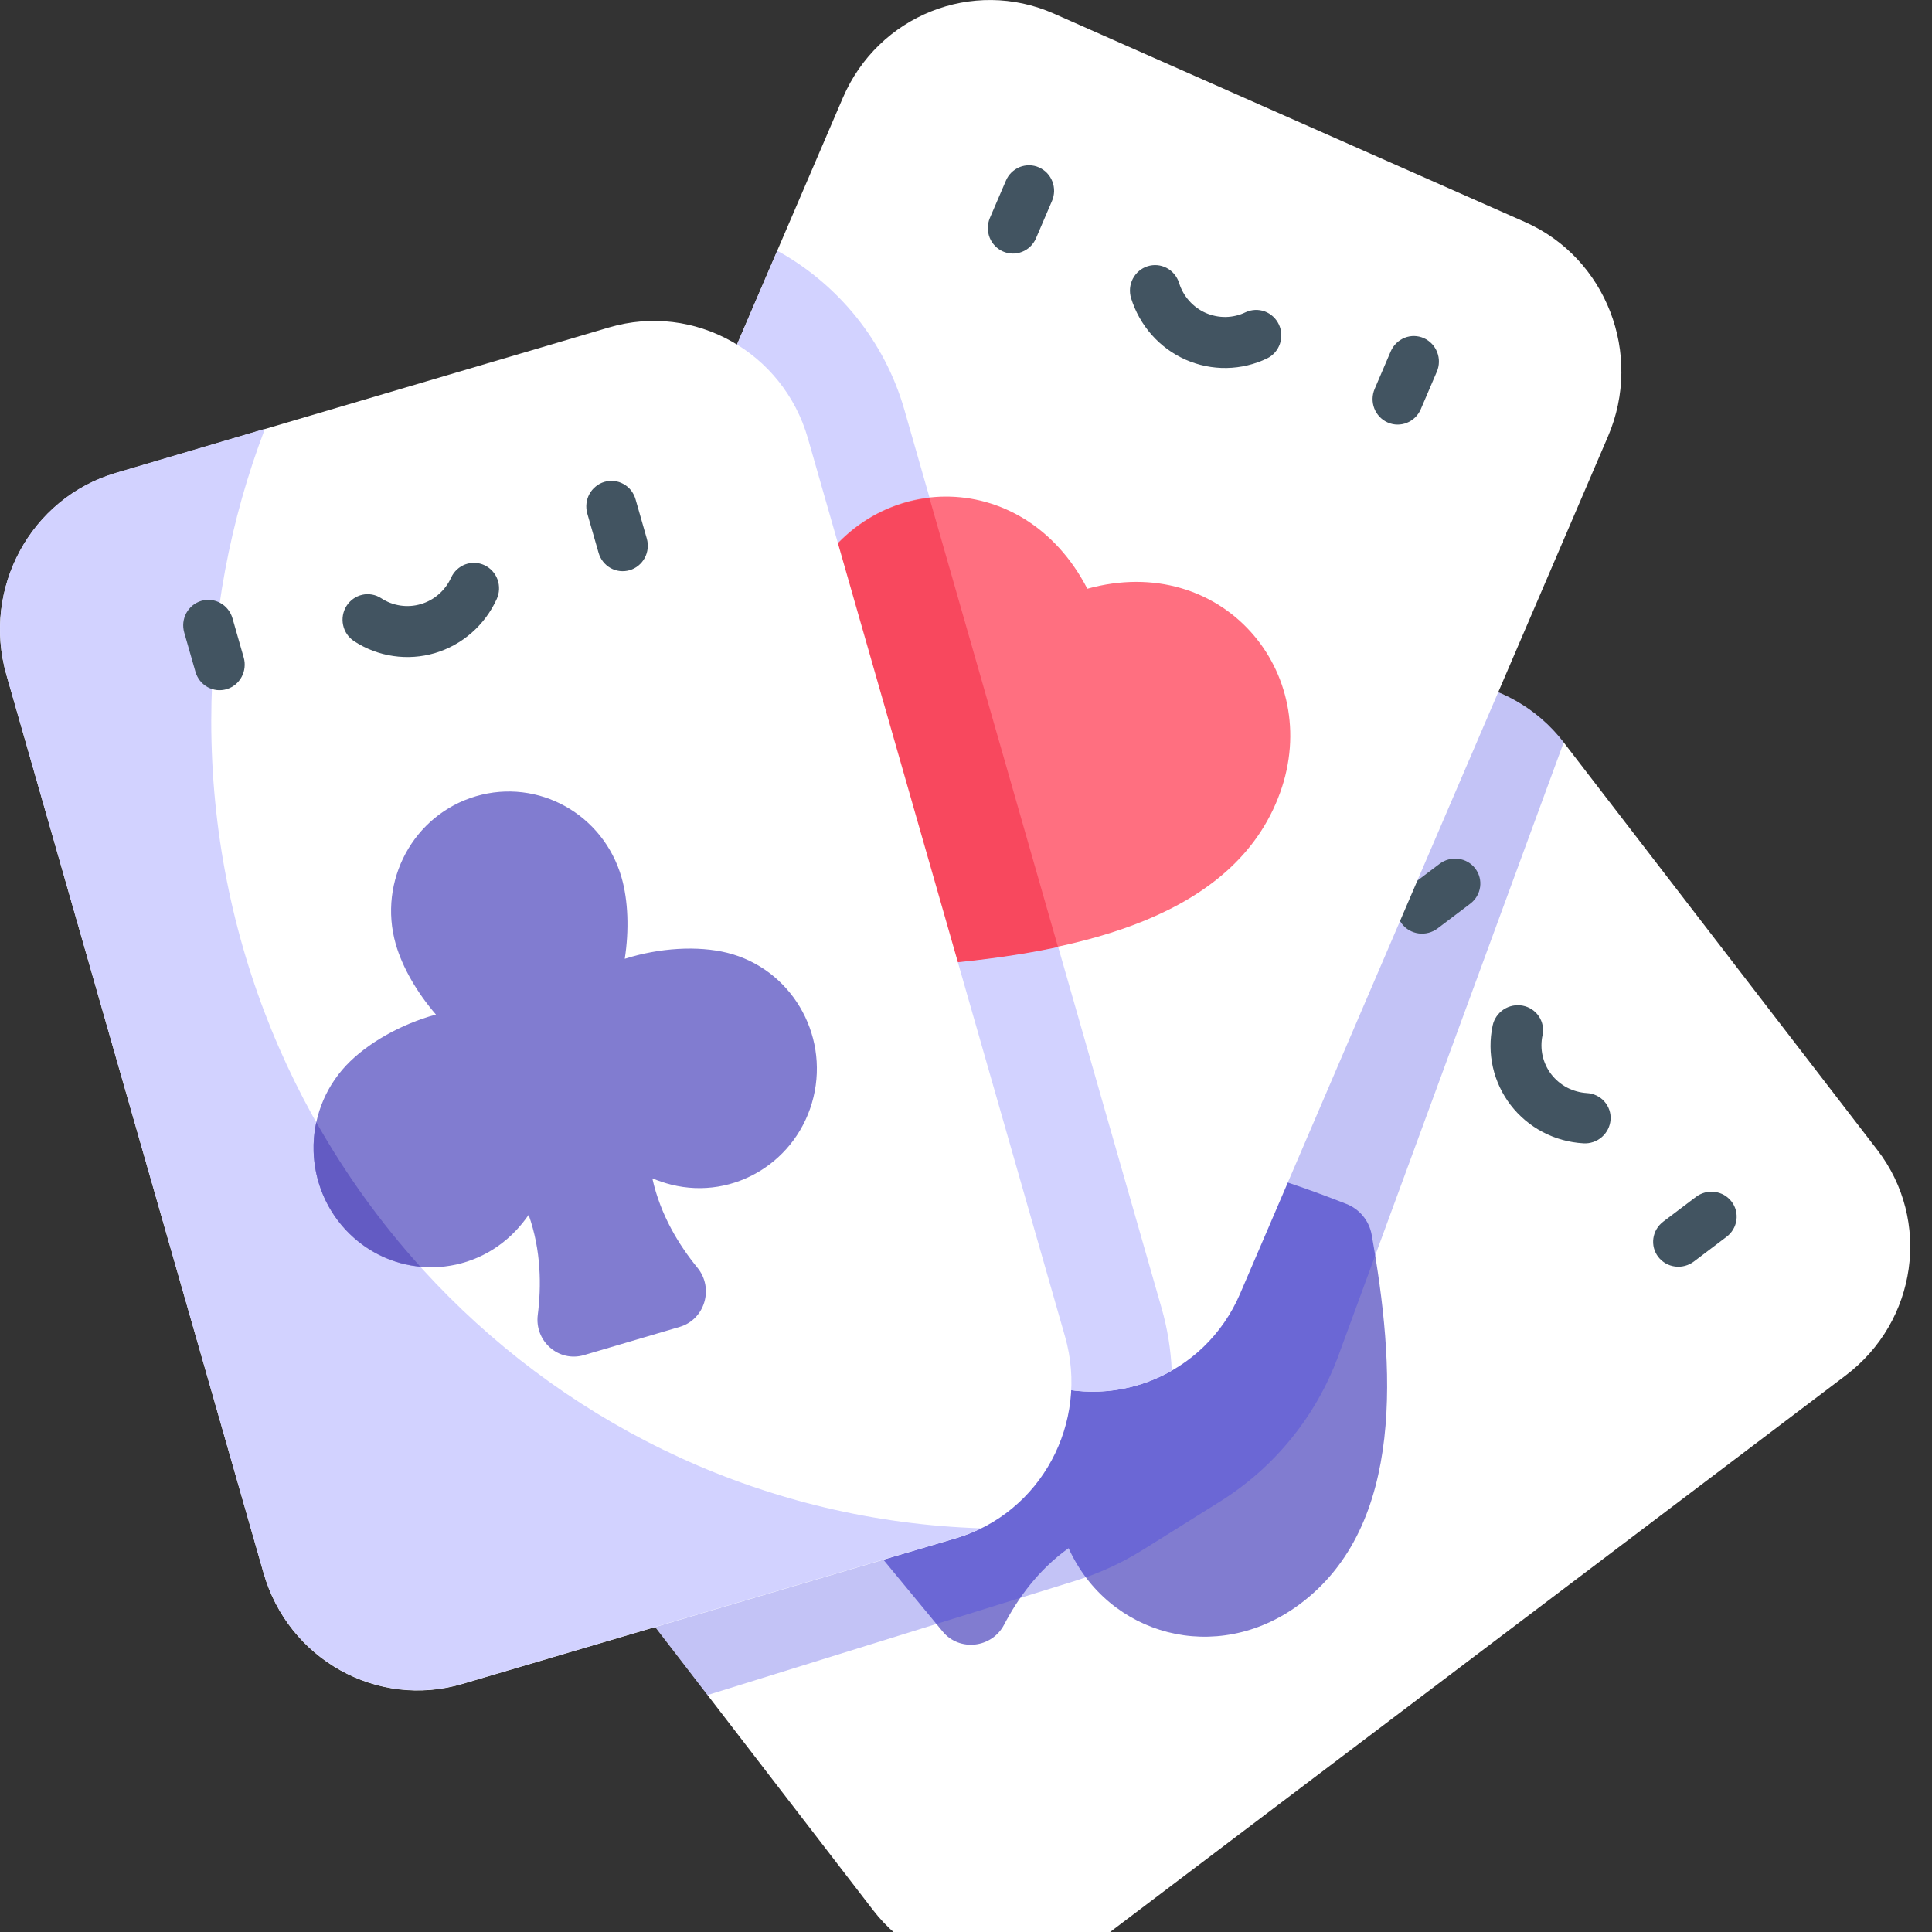 <?xml version="1.0" encoding="UTF-8"?> <svg xmlns="http://www.w3.org/2000/svg" width="40" height="40" viewBox="0 0 40 40" fill="none"><rect x="0" y="0" width="40" height="40" fill="#333333" stroke="none"/><g clip-path="url(#clip0_2932_145)"><path d="M22.788 40.148L38.212 28.478C39.695 27.356 39.99 25.267 38.87 23.811L32.374 15.37C31.254 13.914 29.143 13.644 27.66 14.767L12.236 26.436C10.753 27.559 10.458 29.648 11.578 31.104L18.074 39.545C19.194 41.001 21.305 41.27 22.788 40.148Z" fill="white"></path><path d="M26.895 33.224C29.123 31.583 28.873 28.225 28.4 25.57C28.375 25.426 28.314 25.291 28.222 25.179C28.13 25.066 28.012 24.98 27.877 24.927C25.384 23.945 22.178 23.059 20.16 24.953C18.587 26.431 18.787 28.823 20.456 29.967C19.883 30.495 19.169 30.816 18.595 30.979C18.064 31.13 17.857 31.767 18.203 32.187L18.86 32.983L19.517 33.779C19.864 34.199 20.535 34.123 20.789 33.637C21.064 33.111 21.488 32.506 22.124 32.053C22.946 33.865 25.185 34.484 26.895 33.224Z" fill="#817CD0"></path><path d="M32.375 15.37C31.255 13.915 29.145 13.645 27.662 14.768L12.237 26.437C10.754 27.559 10.459 29.649 11.579 31.104L14.65 35.094L22.259 32.73C22.751 32.577 23.221 32.362 23.659 32.089L25.257 31.089C26.387 30.383 27.249 29.321 27.709 28.071L32.375 15.37Z" fill="#3838DF" fill-opacity="0.3"></path><path d="M30.439 18.711C30.672 18.535 30.718 18.208 30.542 17.98C30.501 17.926 30.448 17.88 30.389 17.846C30.329 17.812 30.263 17.79 30.195 17.781C30.126 17.773 30.056 17.777 29.989 17.795C29.922 17.813 29.859 17.844 29.804 17.886L29.129 18.396C29.073 18.438 29.027 18.49 28.992 18.55C28.957 18.609 28.934 18.675 28.924 18.742C28.915 18.81 28.919 18.879 28.936 18.945C28.953 19.011 28.984 19.073 29.026 19.128C29.067 19.182 29.119 19.227 29.179 19.261C29.239 19.295 29.305 19.317 29.373 19.326C29.442 19.335 29.512 19.33 29.579 19.312C29.646 19.294 29.709 19.264 29.764 19.222L30.439 18.711ZM35.746 25.607C35.801 25.565 35.848 25.513 35.883 25.454C35.918 25.395 35.941 25.329 35.951 25.261C35.96 25.193 35.956 25.124 35.939 25.058C35.921 24.992 35.891 24.93 35.849 24.876C35.807 24.822 35.755 24.776 35.696 24.742C35.636 24.708 35.57 24.686 35.501 24.677C35.433 24.669 35.363 24.673 35.296 24.691C35.229 24.709 35.166 24.74 35.111 24.782L34.435 25.293C34.324 25.377 34.25 25.502 34.231 25.639C34.212 25.776 34.248 25.914 34.333 26.024C34.417 26.133 34.542 26.204 34.68 26.222C34.819 26.24 34.959 26.202 35.071 26.118L35.746 25.607ZM33.345 23.182C33.355 23.044 33.309 22.909 33.217 22.805C33.126 22.702 32.996 22.639 32.856 22.631C32.712 22.622 32.571 22.583 32.444 22.517C32.317 22.45 32.206 22.356 32.118 22.243C32.031 22.13 31.97 21.999 31.938 21.86C31.907 21.72 31.906 21.575 31.936 21.435C31.965 21.299 31.938 21.159 31.862 21.044C31.785 20.929 31.666 20.849 31.529 20.822C31.392 20.795 31.249 20.823 31.132 20.899C31.015 20.976 30.933 21.095 30.904 21.231C30.843 21.517 30.845 21.813 30.909 22.097C30.974 22.382 31.099 22.648 31.277 22.88C31.455 23.111 31.681 23.301 31.941 23.438C32.201 23.575 32.488 23.654 32.782 23.671C32.922 23.68 33.059 23.633 33.165 23.541C33.27 23.449 33.335 23.32 33.345 23.182Z" fill="#425461"></path><path d="M31.574 4.597L21.82 0.282C20.139 -0.462 18.182 0.319 17.45 2.026L9.832 19.778C9.099 21.485 9.869 23.472 11.55 24.216L21.303 28.531C22.985 29.275 24.942 28.494 25.674 26.787L33.292 9.035C34.024 7.327 33.255 5.34 31.574 4.597Z" fill="white"></path><path d="M24.049 27.081L18.725 8.487C18.313 7.047 17.339 5.876 16.092 5.191L9.832 19.779C9.099 21.487 9.869 23.474 11.55 24.218L21.303 28.533C22.296 28.972 23.384 28.879 24.26 28.379C24.241 27.939 24.17 27.503 24.049 27.081Z" fill="#D2D2FF"></path><path d="M22.512 12.189C21.168 9.59 17.935 9.732 16.75 12.094C15.51 14.568 17.256 17.447 18.882 19.598C18.97 19.715 19.085 19.807 19.218 19.866C19.351 19.924 19.496 19.948 19.64 19.933C22.307 19.677 25.566 19.012 26.504 16.409C27.4 13.921 25.304 11.418 22.512 12.189Z" fill="#FF6F80"></path><path d="M29.479 7.001C29.352 6.945 29.209 6.942 29.081 6.994C28.953 7.045 28.849 7.146 28.794 7.274L28.461 8.052C28.406 8.18 28.403 8.325 28.453 8.456C28.504 8.586 28.603 8.691 28.73 8.747C28.995 8.864 29.3 8.739 29.415 8.474L29.748 7.696C29.803 7.568 29.806 7.422 29.755 7.292C29.705 7.162 29.605 7.057 29.479 7.001ZM25.791 6.464C25.662 6.527 25.521 6.56 25.379 6.563C25.236 6.565 25.094 6.536 24.963 6.479C24.832 6.421 24.715 6.335 24.619 6.227C24.524 6.119 24.452 5.992 24.41 5.853C24.367 5.721 24.275 5.611 24.153 5.547C24.031 5.483 23.889 5.471 23.758 5.513C23.627 5.555 23.518 5.648 23.454 5.771C23.39 5.894 23.377 6.038 23.417 6.171C23.505 6.454 23.651 6.714 23.846 6.934C24.041 7.154 24.28 7.329 24.547 7.447C24.815 7.565 25.104 7.624 25.395 7.619C25.687 7.614 25.974 7.546 26.237 7.419C26.36 7.358 26.454 7.25 26.499 7.119C26.544 6.988 26.537 6.844 26.478 6.718C26.419 6.593 26.314 6.496 26.186 6.448C26.057 6.401 25.915 6.407 25.791 6.464Z" fill="#425461"></path><path d="M19.243 10.309C18.236 10.423 17.285 11.036 16.75 12.101C15.51 14.575 17.256 17.455 18.882 19.606C18.97 19.723 19.085 19.815 19.218 19.873C19.351 19.932 19.496 19.955 19.64 19.941C20.371 19.871 21.146 19.77 21.905 19.607L19.243 10.309Z" fill="#F8485E"></path><path d="M22.05 27.67L16.727 9.076C16.215 7.288 14.372 6.26 12.611 6.779L2.395 9.795C0.633 10.315 -0.379 12.186 0.133 13.975L5.457 32.569C5.969 34.357 7.811 35.385 9.573 34.865L19.789 31.849C21.55 31.329 22.562 29.458 22.05 27.67Z" fill="white"></path><path d="M4.374 14.927C4.374 12.794 4.768 10.755 5.485 8.879L2.395 9.791C0.634 10.311 -0.379 12.182 0.133 13.97L5.457 32.565C5.969 34.353 7.811 35.381 9.573 34.861L19.789 31.845C19.968 31.792 20.142 31.724 20.31 31.642C11.461 31.355 4.374 23.982 4.374 14.927Z" fill="#D2D2FF"></path><path d="M15.058 19.727C14.45 19.576 13.65 19.623 12.935 19.851C13.027 19.256 13.006 18.649 12.869 18.169C12.493 16.858 11.143 16.105 9.852 16.486C8.561 16.867 7.819 18.238 8.194 19.549C8.332 20.029 8.635 20.553 9.026 21.005C8.303 21.202 7.602 21.598 7.169 22.056C6.239 23.041 6.271 24.606 7.242 25.55C8.212 26.495 9.753 26.462 10.683 25.476C10.774 25.38 10.862 25.271 10.945 25.153C11.206 25.888 11.209 26.63 11.134 27.222C11.064 27.77 11.569 28.21 12.091 28.056L14.072 27.472C14.594 27.318 14.787 26.671 14.439 26.246C14.064 25.788 13.673 25.159 13.506 24.397C13.639 24.451 13.77 24.495 13.898 24.527C15.203 24.853 16.521 24.042 16.842 22.716C17.162 21.391 16.363 20.053 15.058 19.727Z" fill="#817CD0"></path><path d="M4.813 12.8C4.732 12.52 4.444 12.359 4.168 12.44C4.102 12.46 4.041 12.492 3.988 12.535C3.935 12.579 3.89 12.632 3.857 12.693C3.824 12.754 3.804 12.821 3.796 12.89C3.789 12.959 3.795 13.028 3.814 13.095L4.047 13.909C4.066 13.976 4.098 14.038 4.14 14.092C4.183 14.146 4.236 14.191 4.296 14.225C4.356 14.258 4.421 14.279 4.489 14.287C4.557 14.294 4.626 14.288 4.691 14.269C4.757 14.249 4.818 14.217 4.872 14.174C4.925 14.13 4.969 14.077 5.002 14.016C5.035 13.955 5.056 13.888 5.063 13.819C5.071 13.751 5.065 13.681 5.046 13.614L4.813 12.8ZM13.158 10.336C13.139 10.27 13.107 10.208 13.065 10.153C13.022 10.099 12.969 10.054 12.909 10.021C12.849 9.988 12.784 9.966 12.716 9.959C12.648 9.951 12.579 9.957 12.514 9.977C12.448 9.996 12.387 10.028 12.334 10.072C12.28 10.115 12.236 10.169 12.203 10.229C12.17 10.29 12.149 10.357 12.142 10.426C12.134 10.495 12.14 10.565 12.159 10.631L12.393 11.445C12.431 11.58 12.521 11.693 12.641 11.761C12.762 11.828 12.905 11.844 13.037 11.805C13.17 11.766 13.281 11.675 13.348 11.552C13.414 11.43 13.43 11.285 13.391 11.15L13.158 10.336ZM10.031 11.702C9.906 11.643 9.763 11.637 9.633 11.685C9.504 11.733 9.398 11.832 9.34 11.959C9.28 12.091 9.193 12.208 9.085 12.302C8.977 12.397 8.85 12.467 8.713 12.507C8.575 12.548 8.431 12.558 8.29 12.537C8.149 12.516 8.013 12.465 7.893 12.386C7.777 12.31 7.636 12.284 7.501 12.314C7.367 12.344 7.249 12.427 7.174 12.545C7.1 12.663 7.074 12.806 7.104 12.943C7.133 13.08 7.215 13.199 7.331 13.275C7.576 13.435 7.852 13.54 8.141 13.582C8.429 13.625 8.723 13.604 9.003 13.522C9.283 13.439 9.542 13.296 9.763 13.103C9.984 12.91 10.162 12.671 10.284 12.403C10.342 12.276 10.348 12.13 10.301 11.999C10.253 11.867 10.156 11.761 10.031 11.702ZM21.511 3.466C21.449 3.438 21.381 3.423 21.313 3.422C21.245 3.421 21.177 3.433 21.113 3.458C21.05 3.484 20.992 3.522 20.942 3.57C20.893 3.618 20.854 3.675 20.827 3.739L20.493 4.516C20.44 4.644 20.439 4.789 20.489 4.918C20.54 5.047 20.639 5.15 20.765 5.206C20.89 5.261 21.032 5.265 21.16 5.214C21.288 5.164 21.391 5.065 21.447 4.938L21.78 4.161C21.808 4.097 21.822 4.029 21.824 3.96C21.825 3.89 21.813 3.821 21.788 3.757C21.763 3.692 21.725 3.633 21.678 3.583C21.631 3.534 21.574 3.494 21.511 3.466Z" fill="#425461"></path><path d="M6.548 23.234C6.374 24.047 6.607 24.929 7.242 25.547C7.638 25.933 8.152 26.172 8.7 26.223C7.876 25.31 7.155 24.308 6.548 23.234Z" fill="#635BC3"></path></g><defs><clipPath id="clip0_2932_145"><rect width="40" height="40" fill="white"></rect></clipPath></defs></svg> 